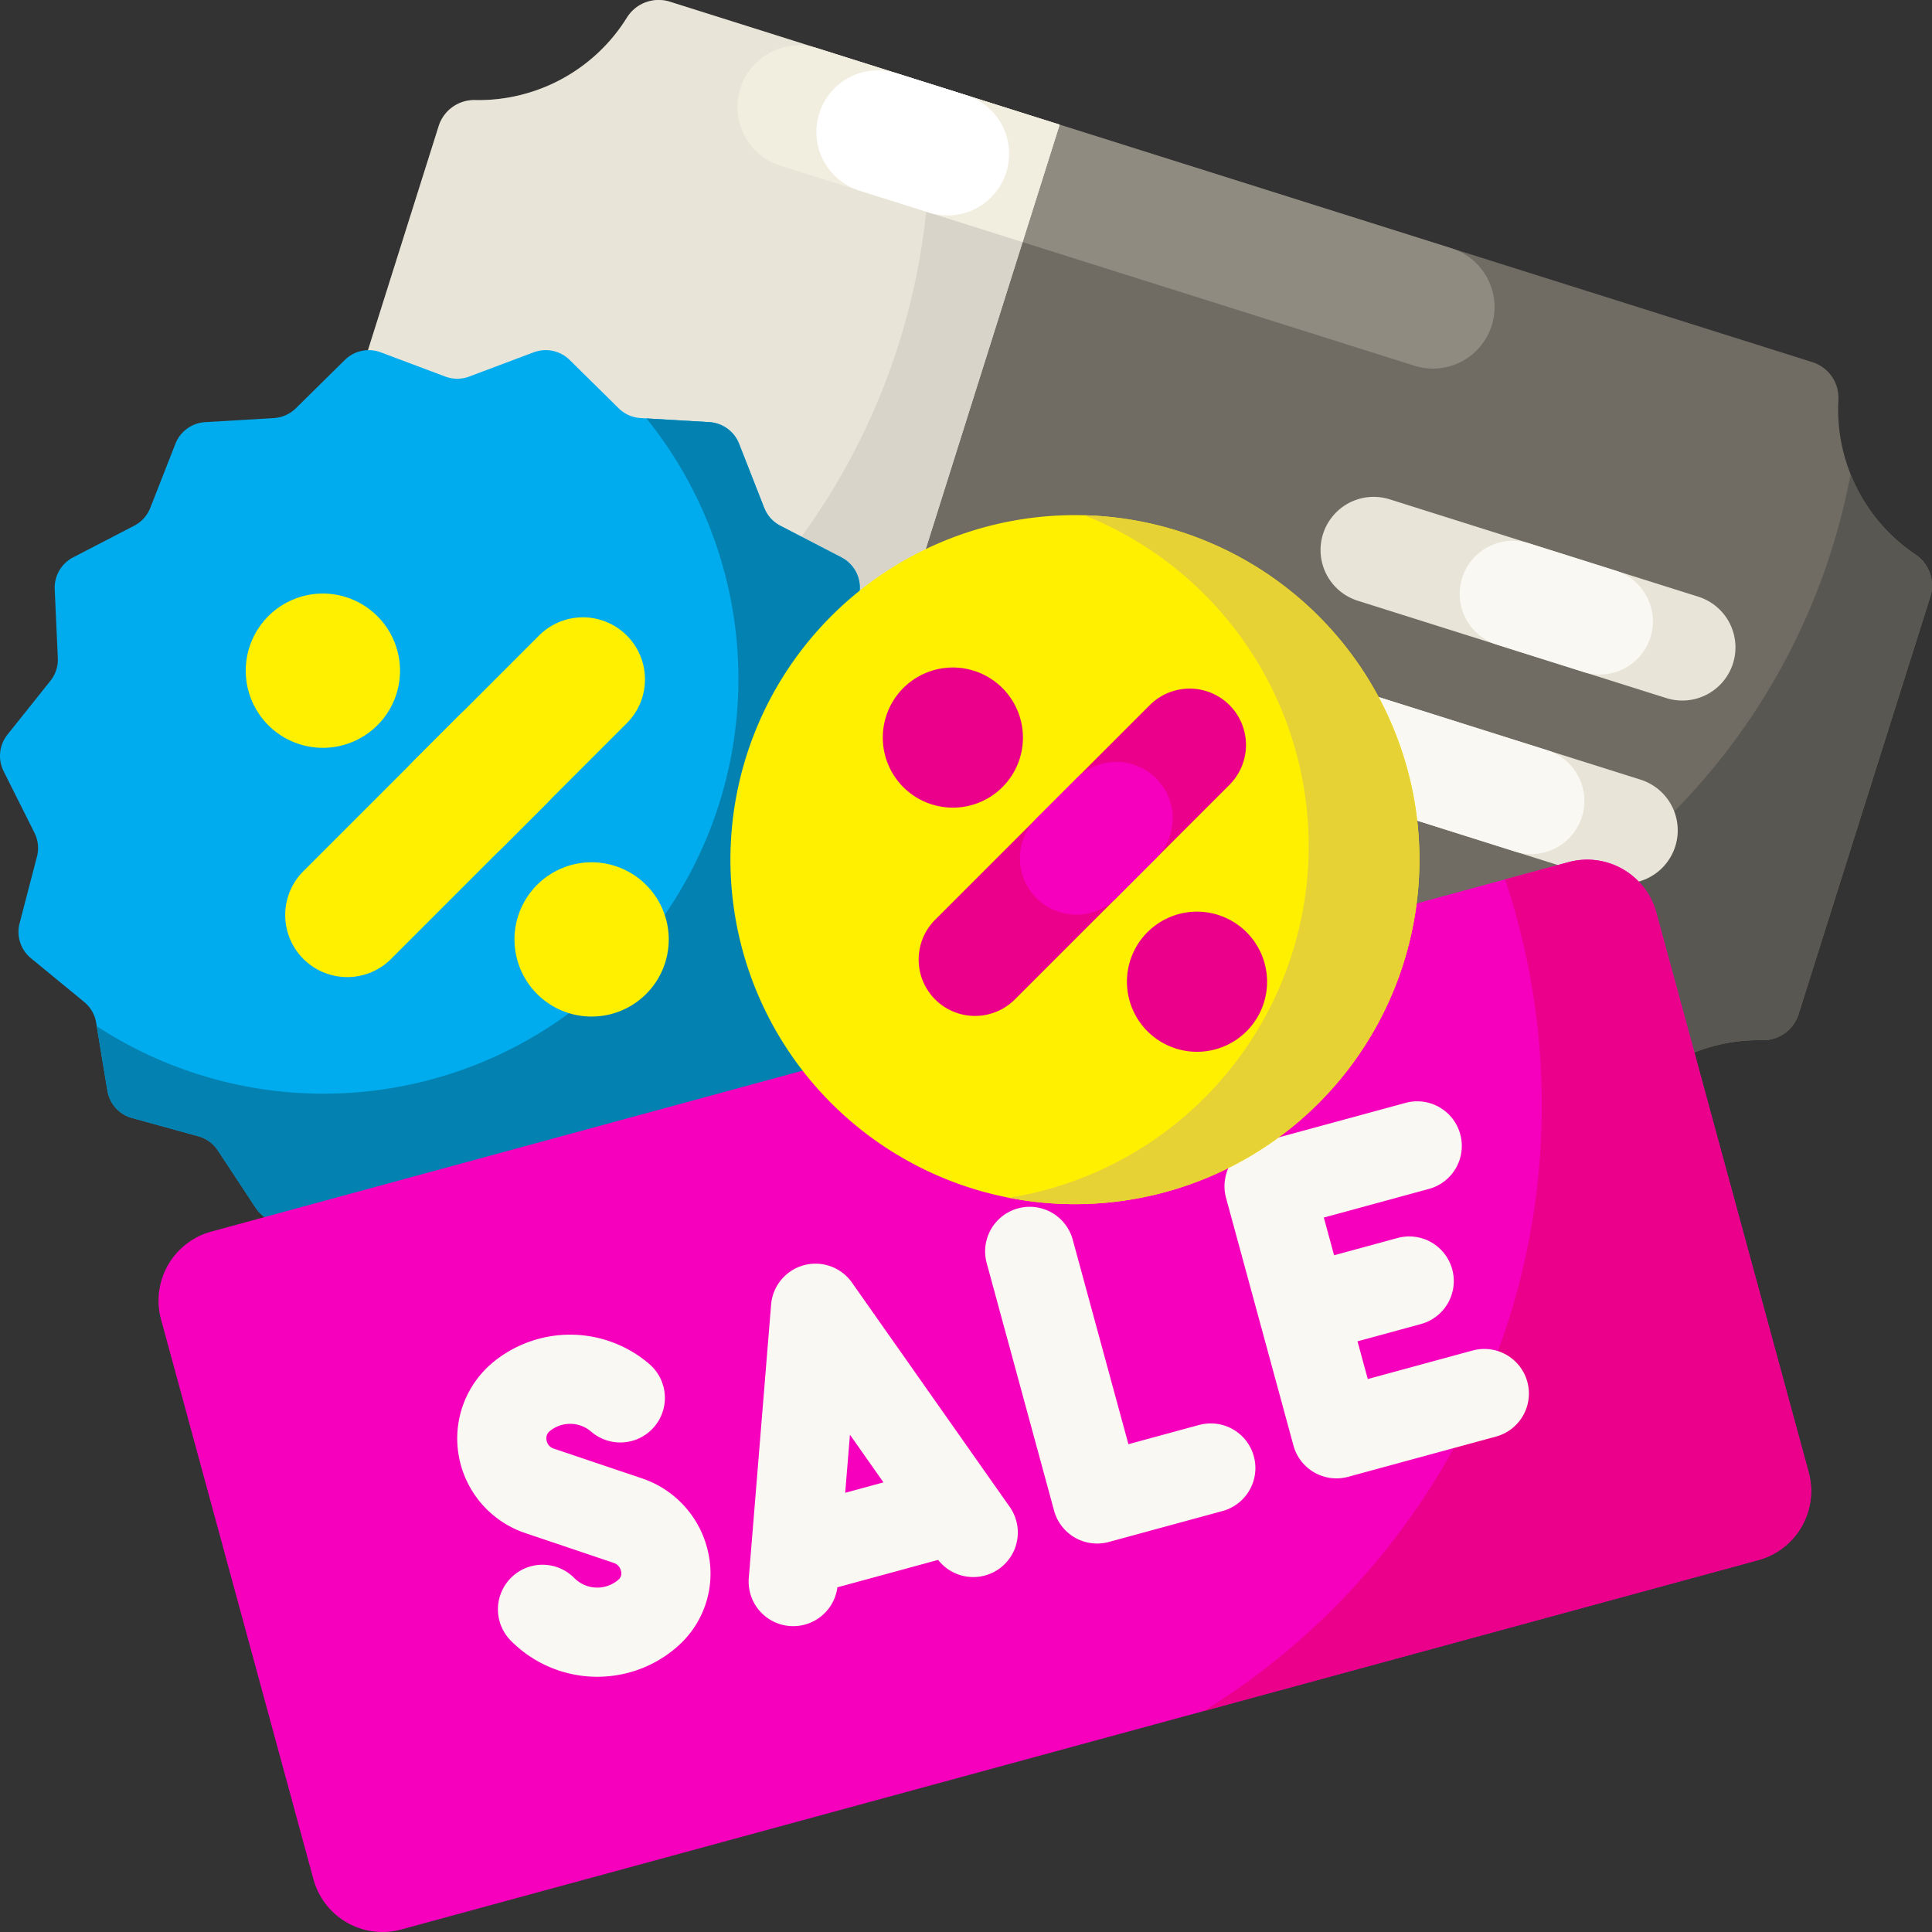 <svg xmlns="http://www.w3.org/2000/svg" width="512" height="512" viewBox="0 0 512 512">
  <rect x="0" y="0" width="512" height="512" fill="#333333" stroke="none"/>
  <g id="black-friday" transform="translate(0 0)">
    <g id="Group_7307" data-name="Group 7307">
      <g id="Group_7301" data-name="Group 7301">
        <path id="Path_6982" data-name="Path 6982" d="M507.7,147.01a46.305,46.305,0,0,1-20.5-41.089,9.9,9.9,0,0,0-6.952-9.965L177.573.466a9.9,9.9,0,0,0-11.412,4.171A46.3,46.3,0,0,1,125.79,26.52a9.871,9.871,0,0,0-9.56,6.967l-34.862,110.5A9.869,9.869,0,0,0,85.2,155.177a46.3,46.3,0,0,1,20.5,41.089,9.9,9.9,0,0,0,6.952,9.965l302.67,95.491a9.9,9.9,0,0,0,11.412-4.171,46.3,46.3,0,0,1,40.371-21.883,9.87,9.87,0,0,0,9.56-6.967L511.53,158.2a9.871,9.871,0,0,0-3.83-11.193Z" fill="#706c64"/>
        <path id="Path_6983" data-name="Path 6983" d="M511.533,158.2,476.67,268.7a9.878,9.878,0,0,1-9.566,6.964,46.306,46.306,0,0,0-40.37,21.88,9.9,9.9,0,0,1-11.414,4.175L299.646,265.228A172.705,172.705,0,0,0,490.415,125.65a46.212,46.212,0,0,0,17.279,21.359,9.875,9.875,0,0,1,3.839,11.192Z" fill="#595751"/>
        <path id="Path_6984" data-name="Path 6984" d="M374.841,96.921l-168-53a16.316,16.316,0,0,1,9.818-31.12l168,53a16.316,16.316,0,0,1-9.818,31.12Z" fill="#8f8b81"/>
        <path id="Path_6985" data-name="Path 6985" d="M280.813,33.037,177.573.466a9.9,9.9,0,0,0-11.412,4.171A46.3,46.3,0,0,1,125.79,26.52a9.871,9.871,0,0,0-9.56,6.967l-34.862,110.5A9.869,9.869,0,0,0,85.2,155.177a46.305,46.305,0,0,1,20.5,41.089,9.9,9.9,0,0,0,6.952,9.965L215.894,238.8Z" fill="#e8e4d8"/>
        <path id="Path_6986" data-name="Path 6986" d="M280.813,33.036,215.894,238.8l-97.318-30.7A177.319,177.319,0,0,0,245.671,21.95Z" fill="#d8d4c9"/>
        <path id="Path_6987" data-name="Path 6987" d="M280.813,33.037,216.66,12.8a16.316,16.316,0,0,0-9.818,31.12l64.153,20.24Z" fill="#f1eee0"/>
        <path id="Path_6988" data-name="Path 6988" d="M217.108,30.048a16.316,16.316,0,0,0,10.651,20.469L246.2,56.334a16.316,16.316,0,1,0,9.818-31.12L237.577,19.4a16.315,16.315,0,0,0-20.469,10.651Z" fill="#fff"/>
      </g>
      <g id="Group_7306" data-name="Group 7306">
        <g id="Group_7302" data-name="Group 7302">
          <path id="Path_6989" data-name="Path 6989" d="M459.263,175.8a14.086,14.086,0,0,0-9.2-17.672l-81.853-25.824a14.087,14.087,0,0,0-8.477,26.868L441.59,185A14.087,14.087,0,0,0,459.263,175.8Z" fill="#e8e4d8"/>
        </g>
        <g id="Group_7303" data-name="Group 7303">
          <path id="Path_6990" data-name="Path 6990" d="M405.259,144l22.833,7.2a14.087,14.087,0,1,1-8.476,26.868l-22.833-7.2A14.087,14.087,0,1,1,405.259,144Z" fill="#f9f8f2"/>
        </g>
        <g id="Group_7304" data-name="Group 7304">
          <path id="Path_6991" data-name="Path 6991" d="M443.965,224.291a14.086,14.086,0,0,0-9.2-17.672L286.2,159.745a14.087,14.087,0,1,0-8.476,26.868l148.57,46.873a14.085,14.085,0,0,0,17.671-9.2Z" fill="#e8e4d8"/>
        </g>
        <g id="Group_7305" data-name="Group 7305">
          <path id="Path_6992" data-name="Path 6992" d="M343.128,177.706l66.8,21.075a14.087,14.087,0,1,1-8.476,26.868l-66.8-21.075a14.087,14.087,0,1,1,8.476-26.868Z" fill="#f9f8f2"/>
        </g>
      </g>
    </g>
    <g id="Group_7318" data-name="Group 7318">
      <g id="Group_7308" data-name="Group 7308">
        <path id="Path_6993" data-name="Path 6993" d="M124.358,99.784l17.072-6.417a9.051,9.051,0,0,1,9.538,2.027L163.954,108.2a9.048,9.048,0,0,0,5.818,2.59l18.206,1.082a9.049,9.049,0,0,1,7.889,5.732l6.655,16.981a9.045,9.045,0,0,0,4.261,4.732l16.192,8.393a9.049,9.049,0,0,1,4.876,8.445l-.827,18.219a9.049,9.049,0,0,0,1.968,6.056l11.378,14.254a9.05,9.05,0,0,1,1.019,9.7l-8.166,16.308a9.053,9.053,0,0,0-.666,6.333l4.6,17.649a9.05,9.05,0,0,1-3.013,9.274l-14.093,11.576a9.053,9.053,0,0,0-3.184,5.515l-2.979,17.993a9.049,9.049,0,0,1-6.525,7.247l-17.583,4.843a9.047,9.047,0,0,0-5.152,3.743l-10.04,15.226a9.048,9.048,0,0,1-8.908,3.966l-18.033-2.727a9.051,9.051,0,0,0-6.229,1.324l-15.365,9.826a9.051,9.051,0,0,1-9.752,0l-15.365-9.826a9.051,9.051,0,0,0-6.229-1.324l-18.033,2.727a9.049,9.049,0,0,1-8.908-3.966l-10.04-15.226a9.047,9.047,0,0,0-5.152-3.743l-17.583-4.843a9.049,9.049,0,0,1-6.525-7.247l-2.979-17.993a9.053,9.053,0,0,0-3.184-5.515L8.206,253.948a9.048,9.048,0,0,1-3.013-9.274l4.6-17.649a9.047,9.047,0,0,0-.666-6.333L.958,204.384a9.05,9.05,0,0,1,1.019-9.7l11.378-14.254a9.053,9.053,0,0,0,1.968-6.056L14.5,156.157a9.049,9.049,0,0,1,4.876-8.445l16.192-8.393a9.049,9.049,0,0,0,4.261-4.732l6.655-16.981a9.049,9.049,0,0,1,7.889-5.732l18.206-1.082a9.05,9.05,0,0,0,5.818-2.59L91.379,95.4a9.047,9.047,0,0,1,9.538-2.027l17.072,6.417a9.069,9.069,0,0,0,6.369,0Z" fill="#00aced"/>
        <path id="Path_6994" data-name="Path 6994" d="M233.225,220.69a9.078,9.078,0,0,0-.668,6.332l4.6,17.651a9.044,9.044,0,0,1-3.015,9.272l-14.1,11.577a9.027,9.027,0,0,0-3.177,5.514l-2.983,17.995a9.047,9.047,0,0,1-6.526,7.248l-17.575,4.846a9.025,9.025,0,0,0-5.158,3.737L174.587,320.09a9.048,9.048,0,0,1-8.906,3.974l-18.038-2.735a9.1,9.1,0,0,0-6.225,1.325l-15.368,9.832a9.084,9.084,0,0,1-9.757,0l-15.357-9.832a9.131,9.131,0,0,0-6.235-1.325l-18.027,2.735a9.063,9.063,0,0,1-8.917-3.974L57.72,304.861a9.035,9.035,0,0,0-5.148-3.737l-17.586-4.846a9.06,9.06,0,0,1-6.526-7.248l-2.821-17.08A109.937,109.937,0,0,0,171.323,110.888l16.649.98a9.056,9.056,0,0,1,7.894,5.74l6.655,16.972a9.037,9.037,0,0,0,4.265,4.738l16.186,8.389a9.048,9.048,0,0,1,4.878,8.443l-.829,18.221a9.069,9.069,0,0,0,1.971,6.063l11.383,14.248a9.059,9.059,0,0,1,1.012,9.7Z" fill="#0382b2"/>
      </g>
      <g id="Group_7317" data-name="Group 7317">
        <g id="Group_7316" data-name="Group 7316">
          <g id="Group_7313" data-name="Group 7313">
            <g id="Group_7310" data-name="Group 7310">
              <g id="Group_7309" data-name="Group 7309">
                <path id="Path_6995" data-name="Path 6995" d="M85.564,157.3a20.441,20.441,0,1,0,20.442,20.442A20.465,20.465,0,0,0,85.564,157.3Z" fill="#fff000"/>
              </g>
            </g>
            <g id="Group_7312" data-name="Group 7312">
              <g id="Group_7311" data-name="Group 7311">
                <path id="Path_6996" data-name="Path 6996" d="M156.784,228.516a20.441,20.441,0,1,0,20.441,20.441,20.465,20.465,0,0,0-20.441-20.441Z" fill="#fff000"/>
              </g>
            </g>
          </g>
          <g id="Group_7315" data-name="Group 7315">
            <g id="Group_7314" data-name="Group 7314">
              <path id="Path_6997" data-name="Path 6997" d="M80.4,254.122a16.44,16.44,0,0,1,0-23.249l62.546-62.546a16.44,16.44,0,0,1,23.249,23.249l-62.546,62.546a16.44,16.44,0,0,1-23.249,0Z" fill="#fff000"/>
            </g>
            <path id="Path_6998" data-name="Path 6998" d="M121.559,189.713l-11.711,11.711A16.44,16.44,0,1,0,133.1,224.673l11.711-11.711a16.44,16.44,0,1,0-23.249-23.249Z" fill="#fff000"/>
          </g>
        </g>
      </g>
    </g>
    <g id="Group_7324" data-name="Group 7324">
      <g id="Group_7321" data-name="Group 7321">
        <path id="Path_6999" data-name="Path 6999" d="M83.06,498.009,42.68,349.667A18.968,18.968,0,0,1,56,326.383l359.638-97.9a18.968,18.968,0,0,1,23.284,13.32L479.3,390.148a18.968,18.968,0,0,1-13.32,23.284l-359.638,97.9A18.967,18.967,0,0,1,83.06,498.009Z" fill="#f600be"/>
        <path id="Path_7000" data-name="Path 7000" d="M438.927,241.809l40.38,148.341a18.968,18.968,0,0,1-13.32,23.284L318.993,453.447a188.668,188.668,0,0,0,82.983-210.122q-1.418-5.208-3.115-10.267l16.783-4.568a18.966,18.966,0,0,1,23.283,13.319Z" fill="#ea008a"/>
      </g>
      <g id="Group_7323" data-name="Group 7323">
        <g id="Group_7322" data-name="Group 7322">
          <path id="Path_7003" data-name="Path 7003" d="M317.778,377.628l-18.737,5.1-14.755-54.2a11.814,11.814,0,0,0-22.8,6.206l17.858,65.605a11.814,11.814,0,0,0,14.5,8.3l30.136-8.2a11.814,11.814,0,0,0-6.206-22.8Z" fill="#f9f8f2"/>
          <path id="Path_7004" data-name="Path 7004" d="M145.724,379.232a8.452,8.452,0,0,1,3.133-1.6,8.54,8.54,0,0,1,7.821,1.777A11.814,11.814,0,0,0,172.094,361.5a32.177,32.177,0,0,0-41.269-.611,26.2,26.2,0,0,0-9.232,24.991,26.465,26.465,0,0,0,17.57,20.385l23.511,7.932a2.879,2.879,0,0,1,1.908,2.209,2.127,2.127,0,0,1-.678,2.21,8.423,8.423,0,0,1-3.394,1.82,8.555,8.555,0,0,1-8.324-2.248,11.814,11.814,0,1,0-16.818,16.6,32.215,32.215,0,0,0,31.348,8.451,31.861,31.861,0,0,0,12.822-6.9,25.68,25.68,0,0,0,8.208-24.593,26.625,26.625,0,0,0-17.517-19.931l-23.512-7.931a2.737,2.737,0,0,1-1.869-2.191,2.411,2.411,0,0,1,.876-2.458Z" fill="#f9f8f2"/>
          <path id="Path_7005" data-name="Path 7005" d="M390.333,357.878l-27.856,7.583-2.723-10,16.8-4.574a11.814,11.814,0,0,0-6.206-22.8l-16.8,4.574-2.723-10,27.856-7.583a11.814,11.814,0,1,0-6.206-22.8l-39.256,10.686a11.814,11.814,0,0,0-8.3,14.5l17.858,65.605a11.814,11.814,0,0,0,14.5,8.3l39.256-10.686a11.815,11.815,0,0,0-6.206-22.8Z" fill="#f9f8f2"/>
          <path id="Path_7006" data-name="Path 7006" d="M267.6,399.363l-41.835-59.478a11.807,11.807,0,0,0-21.412,5.829l-5.916,72.476a11.807,11.807,0,0,0,23.478,2.466l26.7-7.267A11.806,11.806,0,0,0,267.6,399.363Zm-33.474-6.519-10.139,2.76,1.256-15.389Z" fill="#f9f8f2"/>
        </g>
      </g>
    </g>
    <g id="Group_7337" data-name="Group 7337" transform="translate(2 -0.834)">
      <g id="Group_7327" data-name="Group 7327">
        <path id="Path_7014" data-name="Path 7014" d="M91.294,0A91.294,91.294,0,1,1,0,91.294,91.294,91.294,0,0,1,91.294,0Z" transform="translate(191.573 137.354)" fill="#fff000"/>
        <g id="Group_7326" data-name="Group 7326">
          <g id="Group_7325" data-name="Group 7325">
            <path id="Path_7007" data-name="Path 7007" d="M374.166,228.646A91.312,91.312,0,0,1,265.388,318.26,94.389,94.389,0,0,0,285.37,137.382,91.313,91.313,0,0,1,374.166,228.646Z" fill="#e7d236"/>
          </g>
        </g>
      </g>
      <g id="Group_7336" data-name="Group 7336">
        <g id="Group_7335" data-name="Group 7335">
          <g id="Group_7332" data-name="Group 7332">
            <g id="Group_7329" data-name="Group 7329">
              <g id="Group_7328" data-name="Group 7328">
                <path id="Path_7010" data-name="Path 7010" d="M250.519,177.729A18.57,18.57,0,1,0,269.09,196.3a18.592,18.592,0,0,0-18.571-18.571Z" fill="#ea008a"/>
              </g>
            </g>
            <g id="Group_7331" data-name="Group 7331">
              <g id="Group_7330" data-name="Group 7330">
                <path id="Path_7011" data-name="Path 7011" d="M315.22,242.43A18.57,18.57,0,1,0,333.79,261a18.592,18.592,0,0,0-18.57-18.57Z" fill="#ea008a"/>
              </g>
            </g>
          </g>
          <g id="Group_7334" data-name="Group 7334">
            <g id="Group_7333" data-name="Group 7333">
              <path id="Path_7012" data-name="Path 7012" d="M245.826,265.693a14.934,14.934,0,0,1,0-21.121l56.822-56.822a14.935,14.935,0,1,1,21.121,21.121l-56.822,56.822a14.934,14.934,0,0,1-21.121,0Z" fill="#ea008a"/>
            </g>
            <path id="Path_7013" data-name="Path 7013" d="M283.219,207.179,272.58,217.818A14.935,14.935,0,0,0,293.7,238.939L304.34,228.3a14.935,14.935,0,1,0-21.121-21.121Z" fill="#f600be"/>
          </g>
        </g>
      </g>
    </g>
  </g>
</svg>
